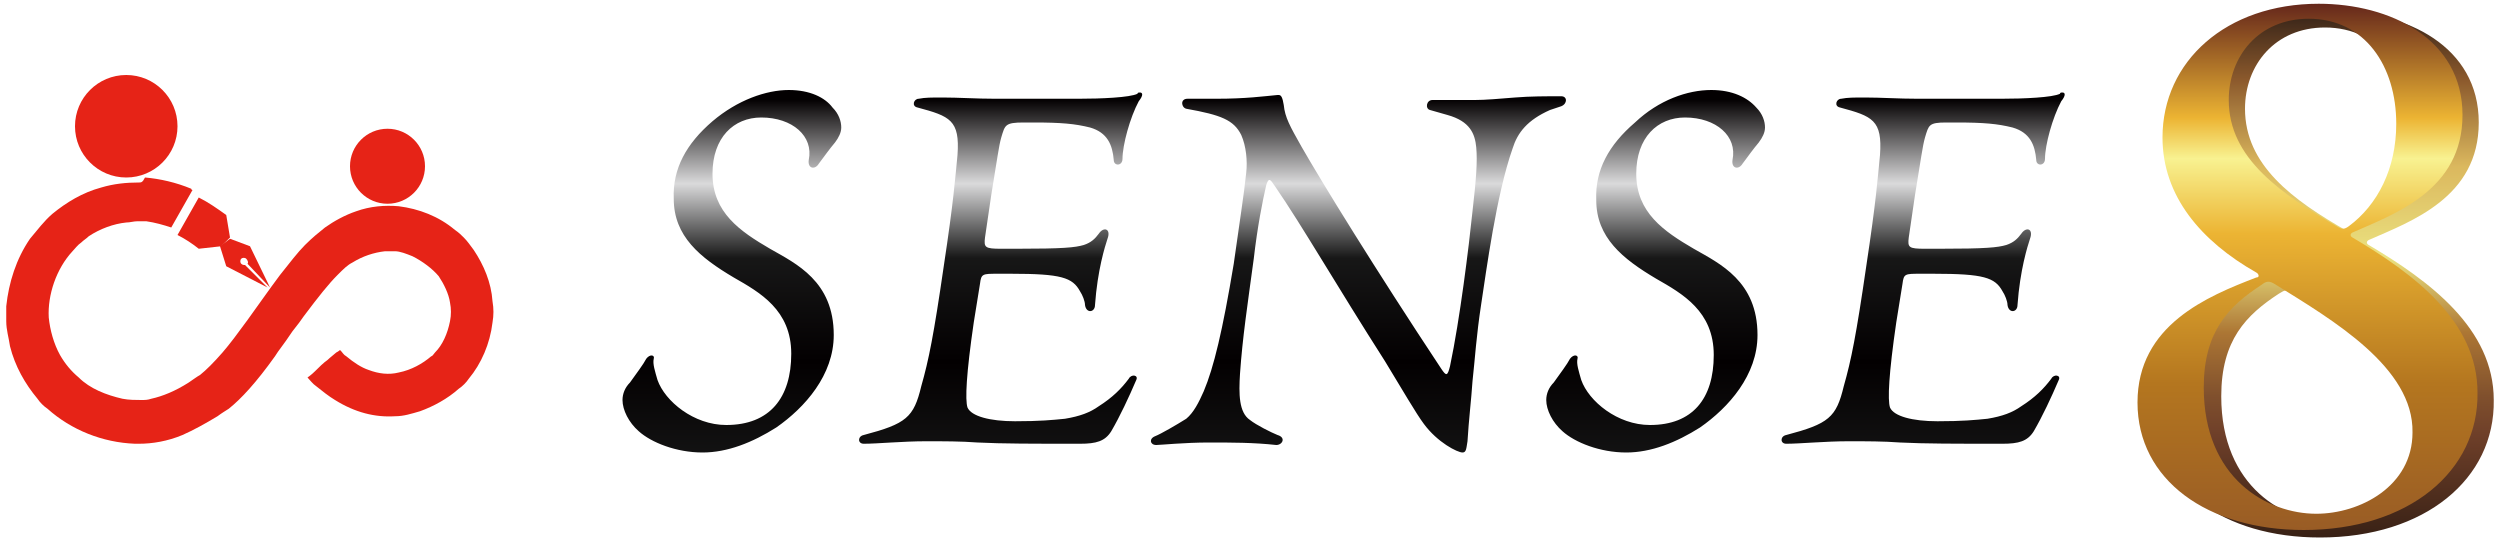 <?xml version="1.0" encoding="utf-8"?>
<!-- Generator: Adobe Illustrator 27.0.1, SVG Export Plug-In . SVG Version: 6.00 Build 0)  -->
<svg version="1.1" id="レイヤー_1" xmlns="http://www.w3.org/2000/svg" xmlns:xlink="http://www.w3.org/1999/xlink" x="0px"
	 y="0px" viewBox="0 0 200 44" style="enable-background:new 0 0 200 44;" xml:space="preserve">
<style type="text/css">
	.st0{fill:url(#path3862_00000152228293794075509650000011031523033026204350_);}
	.st1{fill:url(#path70-2_00000160152439028084649690000014149180855781012110_);}
	.st2{fill:url(#path88-0_00000081632605867003689630000008146741577141854631_);}
	.st3{fill:#E62317;}
</style>
<g>
	
		<linearGradient id="path3862_00000034067080119829937870000007638699533445716655_" gradientUnits="userSpaceOnUse" x1="-170.313" y1="-1705.48" x2="-170.313" y2="-1720.603" gradientTransform="matrix(2.781 0 0 -2.781 659.614 -4741.977)">
		<stop  offset="0" style="stop-color:#362318"/>
		<stop  offset="0.128" style="stop-color:#8B592C"/>
		<stop  offset="0.293" style="stop-color:#DBB85E"/>
		<stop  offset="0.466" style="stop-color:#EBE280"/>
		<stop  offset="0.61" style="stop-color:#AC7634"/>
		<stop  offset="0.73" style="stop-color:#80502D"/>
		<stop  offset="0.805" style="stop-color:#6E3F29"/>
		<stop  offset="1" style="stop-color:#382115"/>
	</linearGradient>
	
		<path id="path3862_00000135670892767826761070000003605341972638250135_" style="fill:url(#path3862_00000034067080119829937870000007638699533445716655_);" d="
		M185.6,43c-7.7,0-13.3-4-13.3-10.2c0-4.4,2.9-6.9,6-8.5c1.2-0.6,1.8-1.9,2.9-2.3c0.3,0,0.9,0.5,0.6,0.4c-4.4-2.5-7.5-6.1-7.5-10.8
		c0-6.1,5.1-10.7,12.5-10.7c5.7,0,11.5,2.8,11.5,8.9c0,6-5.4,7.9-8.8,9.4c-0.2,0.1-0.2,0.3,0,0.4c4.9,2.9,10,6.7,10,12.4
		C199.6,38.3,194,43,185.6,43L185.6,43z M183.5,23.5c-0.6-0.4-0.7-0.3-1.2,0c-2.6,1.7-4.6,3.7-4.6,8.2c0,7.3,5.1,10.1,9,10.1
		c3.5,0,7.7-2.2,7.7-6.5C194.4,30.1,187.9,26.3,183.5,23.5L183.5,23.5z M186,2.2c-4,0-6.4,3-6.4,6.5c0,4.5,3.8,7.3,8.2,9.8
		c0.2,0.1,0.5-0.5,0.7-0.4c0.2,0.1,1.3-0.5,1.7-0.9c2.3-1.7,2.8-3.2,2.8-6.7C193,6,190.5,2.2,186,2.2L186,2.2z"/>
	
		<linearGradient id="path70-2_00000012474332448469079800000004705737903499799937_" gradientUnits="userSpaceOnUse" x1="-170.786" y1="-1705.244" x2="-170.786" y2="-1720.367" gradientTransform="matrix(2.781 0 0 -2.781 659.614 -4741.977)">
		<stop  offset="0" style="stop-color:#65271B"/>
		<stop  offset="0.217" style="stop-color:#ECB433"/>
		<stop  offset="0.294" style="stop-color:#F8F291"/>
		<stop  offset="0.437" style="stop-color:#ECB433"/>
		<stop  offset="0.722" style="stop-color:#B4761F"/>
		<stop  offset="1" style="stop-color:#995C25"/>
	</linearGradient>
	
		<path id="path70-2_00000175304967985671390080000003360576480012403596_" style="fill:url(#path70-2_00000012474332448469079800000004705737903499799937_);" d="
		M184.3,42.4c-7.7,0-13.3-4-13.3-10.2c0-6.2,5.6-8.5,9.5-10c0.3,0,0.2-0.3,0-0.4c-4.4-2.5-7.5-6.1-7.5-10.8
		c0-6.1,5.1-10.7,12.5-10.7c5.7,0,11.5,2.8,11.5,8.9c0,6-5.4,7.9-8.8,9.4c-0.2,0.1-0.2,0.3,0,0.4c4.9,2.9,10,6.7,10,12.4
		C198.3,37.7,192.7,42.4,184.3,42.4L184.3,42.4z M182.1,22.8C182.1,22.8,182.1,22.8,182.1,22.8c-0.6-0.4-0.8-0.3-1.2,0
		c-2.6,1.7-4.6,3.7-4.6,8.2c0,7.3,5.1,10.1,9,10.1c3.5,0,7.7-2.2,7.7-6.5C193.1,29.4,186.6,25.6,182.1,22.8L182.1,22.8z M184.7,1.5
		c-4,0-6.4,3-6.4,6.5c0,4.7,4.2,7.5,8.8,10.2c0.2,0.1,0.4,0.2,0.8-0.1c2.3-1.7,3.8-4.6,3.8-8.2C191.7,5.3,189.2,1.5,184.7,1.5
		L184.7,1.5z"/>
	
		<linearGradient id="path88-0_00000049940341760169933340000004660639890069653649_" gradientUnits="userSpaceOnUse" x1="-573.576" y1="-1818.539" x2="-573.576" y2="-1825.078" gradientTransform="matrix(4.439 0 0 -4.439 2653.345 -8064.544)">
		<stop  offset="0" style="stop-color:#030001"/>
		<stop  offset="0.232" style="stop-color:#DADADB"/>
		<stop  offset="0.437" style="stop-color:#171717"/>
		<stop  offset="0.722" style="stop-color:#030001"/>
		<stop  offset="1" style="stop-color:#141414"/>
	</linearGradient>
	
		<path id="path88-0_00000183939656200975017240000003636972911390384040_" style="fill:url(#path88-0_00000049940341760169933340000004660639890069653649_);" d="
		M63.1,7.2C61.3,7.2,59,8,57,9.7c-2.1,1.8-3.2,3.8-3.1,6.2c0,3,2.1,4.7,4.8,6.3c2.1,1.2,4.6,2.6,4.6,6.1S61.6,34,58.1,34
		c-2.6,0-4.9-1.9-5.5-3.6c-0.2-0.7-0.4-1.3-0.3-1.7c0.1-0.3-0.3-0.4-0.6,0c-0.2,0.4-0.8,1.2-1.3,1.9C50,31,49.8,31.5,49.8,32
		c0,0.8,0.5,1.8,1.3,2.5c1,0.9,3,1.7,5.1,1.7c2,0,4-0.8,5.9-2c2.3-1.6,4.6-4.2,4.6-7.4c0-4.3-3-5.7-5.1-6.9c-2.4-1.4-4.6-2.9-4.6-6
		c0-2.9,1.7-4.5,3.9-4.5c2.5,0,4.2,1.5,3.8,3.4c-0.1,0.7,0.5,0.8,0.8,0.3c0.6-0.8,0.8-1.1,1.3-1.7c0.3-0.4,0.5-0.8,0.5-1.2
		c0-0.5-0.2-1.1-0.7-1.6C66,7.8,64.8,7.2,63.1,7.2z M136.9,7.2c-1.9,0-4.2,0.8-6.1,2.6c-2.1,1.8-3.2,3.8-3.1,6.2
		c0,3,2.1,4.7,4.8,6.3c2.1,1.2,4.6,2.6,4.6,6.1s-1.7,5.6-5.1,5.6c-2.6,0-4.9-1.9-5.5-3.6c-0.2-0.7-0.4-1.3-0.3-1.7
		c0.1-0.3-0.3-0.4-0.6,0c-0.2,0.4-0.8,1.2-1.3,1.9c-0.4,0.4-0.6,0.9-0.6,1.4c0,0.8,0.5,1.8,1.3,2.5c1,0.9,3,1.7,5.1,1.7
		c2,0,4-0.8,5.9-2c2.3-1.6,4.6-4.2,4.6-7.4c0-4.3-3-5.7-5.1-6.9c-2.4-1.4-4.6-2.9-4.6-6c0-2.9,1.7-4.5,3.9-4.5
		c2.5,0,4.2,1.5,3.8,3.4c-0.1,0.7,0.5,0.8,0.8,0.3c0.6-0.8,0.8-1.1,1.3-1.7c0.3-0.4,0.5-0.8,0.5-1.2c0-0.5-0.2-1.1-0.7-1.6
		C139.8,7.8,138.6,7.2,136.9,7.2z M91.2,7.4c-0.1,0-0.2,0-0.2,0.1c-0.6,0.3-2.9,0.4-4.7,0.4l-6.7,0c-1.5,0-2.9-0.1-4.2-0.1
		c-0.9,0-1.4,0-1.9,0.1c-0.4,0-0.6,0.6-0.1,0.7c2.6,0.7,3.4,1,3.2,3.8c-0.2,2-0.3,3.6-1.1,8.9c-0.8,5.5-1.2,7.5-1.8,9.6
		c-0.6,2.5-1.2,3-4.6,3.9c-0.5,0.1-0.5,0.7,0,0.7c1.1,0,3.1-0.2,5-0.2c1.4,0,2.8,0,4.1,0.1c2,0.1,4.4,0.1,8.2,0.1c1.3,0,2-0.2,2.5-1
		c0.7-1.2,1.4-2.7,2-4.1c0.2-0.4-0.4-0.5-0.6-0.1c-0.6,0.8-1.3,1.5-2.4,2.2c-0.7,0.5-1.5,0.8-2.7,1c-1,0.1-2,0.2-4,0.2
		c-2,0-3.5-0.4-3.8-1.1c-0.2-0.6-0.1-2.7,0.5-6.8l0.5-3.1c0.1-0.8,0.2-0.8,1.4-0.8h1.1c4,0,4.9,0.3,5.5,1.4c0.2,0.3,0.4,0.8,0.4,1.1
		c0.1,0.7,0.8,0.6,0.8,0c0.2-2.8,0.8-4.7,1-5.3c0.3-0.8-0.3-1-0.7-0.4c-0.3,0.4-0.6,0.7-1.2,0.9c-0.7,0.2-1.6,0.3-5.4,0.3h-1.2
		c-1.3,0-1.4-0.1-1.3-0.9l0.5-3.4c0.5-3,0.6-3.9,0.8-4.6c0.3-1,0.3-1.2,1.8-1.2h0.8c2.2,0,3.3,0.1,4.5,0.4c1.4,0.4,1.8,1.4,1.9,2.6
		c0,0.5,0.7,0.5,0.7-0.1c0-1.1,0.6-3.3,1.3-4.6C91.5,7.6,91.4,7.4,91.2,7.4L91.2,7.4z M165,7.4c-0.1,0-0.2,0-0.2,0.1
		c-0.6,0.3-2.9,0.4-4.7,0.4l-6.7,0c-1.5,0-2.9-0.1-4.2-0.1c-0.9,0-1.4,0-1.9,0.1c-0.4,0-0.6,0.6-0.1,0.7c2.6,0.7,3.4,1,3.2,3.8
		c-0.2,2-0.3,3.6-1.1,8.9c-0.8,5.5-1.2,7.5-1.8,9.6c-0.6,2.5-1.2,3-4.6,3.9c-0.5,0.1-0.5,0.7,0,0.7c1.1,0,3.1-0.2,5-0.2
		c1.4,0,2.8,0,4.1,0.1c2,0.1,4.4,0.1,8.2,0.1c1.3,0,2-0.2,2.5-1c0.7-1.2,1.4-2.7,2-4.1c0.2-0.4-0.4-0.5-0.6-0.1
		c-0.6,0.8-1.3,1.5-2.4,2.2c-0.7,0.5-1.5,0.8-2.7,1c-1,0.1-2,0.2-4,0.2c-2,0-3.5-0.4-3.8-1.1c-0.2-0.6-0.1-2.7,0.5-6.8l0.5-3.1
		c0.1-0.8,0.2-0.8,1.4-0.8h1.1c4,0,4.9,0.3,5.5,1.4c0.2,0.3,0.4,0.8,0.4,1.1c0.1,0.7,0.8,0.6,0.8,0c0.2-2.8,0.8-4.7,1-5.3
		c0.3-0.8-0.3-1-0.7-0.4c-0.3,0.4-0.6,0.7-1.2,0.9c-0.7,0.2-1.6,0.3-5.4,0.3H154c-1.3,0-1.4-0.1-1.3-0.9l0.5-3.4
		c0.5-3,0.6-3.9,0.8-4.6c0.3-1,0.3-1.2,1.7-1.2h0.8c2.2,0,3.3,0.1,4.5,0.4c1.4,0.4,1.8,1.4,1.9,2.6c0,0.5,0.7,0.5,0.7-0.1
		c0-1.1,0.6-3.3,1.3-4.6C165.3,7.6,165.2,7.4,165,7.4L165,7.4z M102.3,7.6c0,0-0.1,0-0.1,0c-1.1,0.1-2.5,0.3-4.9,0.3H95
		c-0.6,0-0.5,0.7-0.1,0.8c2.8,0.5,3.8,0.9,4.4,2.1c0.4,0.9,0.5,2.1,0.4,3c-0.2,1.9-0.5,3.7-1,7.3c-0.9,5.4-1.6,8.3-2.4,10.2
		c-0.4,0.9-0.8,1.7-1.4,2.2c-0.8,0.5-2,1.2-2.5,1.4c-0.5,0.2-0.4,0.7,0.1,0.7c0.3,0,2.3-0.2,4.2-0.2c1.8,0,3.6,0,5.4,0.2
		c0.5,0,0.8-0.6,0.1-0.8c-0.5-0.2-1.7-0.8-2.2-1.2c-0.9-0.6-0.9-2.1-0.8-3.7c0.2-2.9,0.6-5.5,1.1-9.2c0.3-2.6,0.7-4.6,1-5.9
		c0.2-0.6,0.3-0.5,0.7,0.1c2.2,3.2,4.9,7.9,8.8,14c1.4,2.3,2.5,4.2,3.1,5c1.1,1.5,2.7,2.3,3.1,2.3c0.3,0,0.3-0.3,0.4-0.9
		c0.1-1.7,0.3-3.3,0.4-4.8c0.2-1.8,0.3-3.6,0.7-6.2c0.4-2.6,1.2-8.7,2.5-12.4c0.4-1.3,1.2-2.3,3-3.1l0.9-0.3c0.5-0.2,0.5-0.8,0-0.8
		c-1.2,0-2.5,0-3.7,0.1c-1.2,0.1-2.4,0.2-3.2,0.2h-3.4c-0.5,0-0.6,0.7-0.2,0.8l1.4,0.4c1.8,0.5,2.2,1.5,2.3,2.6
		c0.1,1.1,0,2.5-0.3,5.1c-0.3,2.9-1,8.6-1.8,12.4c-0.2,0.8-0.3,0.8-0.7,0.2c-5.3-8-9.6-15-11.2-17.8c-0.9-1.6-1.3-2.3-1.4-3.3
		C102.6,7.8,102.5,7.6,102.3,7.6L102.3,7.6z"/>
	<path id="path3595_00000029017467624657843300000012241769509795578248_" class="st3" d="M18.4,19.1l1.6,0.6l1.6,3.3l-1.8-1.9
		c0.1-0.1,0-0.3-0.1-0.4c-0.1-0.1-0.3-0.1-0.4,0c-0.1,0.1-0.1,0.3,0,0.4c0.1,0.1,0.2,0.1,0.3,0.1l1.8,1.8l-3.3-1.7l-0.5-1.6
		L18.4,19.1z"/>
	<path id="path3597_00000082328138010143284520000001137978790409528461_" class="st3" d="M11.1,14.6L11.1,14.6c-1,0-2,0.1-3,0.4
		c-1.5,0.4-2.8,1.2-3.9,2.1c-0.7,0.6-1.2,1.3-1.8,2c-1.1,1.6-1.7,3.5-1.9,5.4c0,0.3,0,0.3,0,0.6c0,0.3,0,0.4,0,0.6
		c0,0.7,0.2,1.3,0.3,2c0.4,1.6,1.2,3,2.2,4.2c0.2,0.3,0.5,0.6,0.8,0.8c1.9,1.7,4.4,2.7,7,2.8v0c0.1,0,0.2,0,0.3,0
		c1.1,0,2.3-0.2,3.5-0.7c0.9-0.4,1.8-0.9,2.8-1.5c0.4-0.3,0.6-0.4,0.9-0.6c1-0.8,2.2-2.1,3.7-4.2c0.3-0.5,0.6-0.8,1.4-2
		c0.4-0.5,0.7-0.9,0.9-1.2c1.2-1.6,2-2.6,2.7-3.3c0.5-0.5,0.8-0.8,1.2-1c0.8-0.5,1.7-0.8,2.6-0.9c0.2,0,0.5,0,0.8,0
		c0.4,0,0.9,0.2,1.4,0.4c0.8,0.4,1.6,1,2.1,1.6c0.4,0.6,0.8,1.4,0.9,2.1c0.1,0.5,0.1,1,0,1.5c-0.2,1-0.6,1.9-1.2,2.5
		c-0.1,0.1-0.2,0.3-0.3,0.3c-0.7,0.6-1.6,1.1-2.6,1.3c-0.8,0.2-1.6,0.1-2.4-0.2c-0.6-0.2-1.2-0.6-1.8-1.1c-0.2-0.1-0.3-0.3-0.4-0.4
		c0,0-0.1-0.1-0.1-0.1c0,0-0.1,0.1-0.3,0.2c-0.1,0.1-0.5,0.4-0.7,0.6c-0.3,0.2-0.7,0.6-1,0.9c-0.3,0.3-0.6,0.5-0.6,0.5l0,0l0,0
		c0.2,0.2,0.4,0.5,0.7,0.7c0.5,0.4,1,0.8,1.5,1.1c1.6,1,3.2,1.4,4.8,1.3c0.7,0,1.3-0.2,2-0.4c1.1-0.4,2.2-1,3.1-1.8
		c0.3-0.2,0.6-0.5,0.8-0.8c1-1.2,1.7-2.8,1.9-4.5c0.1-0.6,0.1-1.1,0-1.7c-0.1-1.5-0.7-2.9-1.5-4.1c-0.3-0.4-0.5-0.7-0.8-1
		c-0.2-0.2-0.4-0.4-0.7-0.6c-1.3-1.1-2.9-1.7-4.5-1.9c-1.1-0.1-2.3,0-3.4,0.4c-0.9,0.3-1.8,0.8-2.5,1.3c-0.5,0.4-1,0.8-1.6,1.4
		c-0.6,0.6-1.2,1.4-2,2.4c-0.9,1.2-1.8,2.5-2.6,3.6c-0.8,1.1-1.4,1.9-2,2.6c-0.7,0.8-1.3,1.4-1.8,1.8c-0.2,0.1-0.6,0.4-0.9,0.6
		c-1.1,0.7-2.1,1.1-3,1.3c-0.3,0.1-0.5,0.1-0.8,0.1c-0.4,0-1,0-1.5-0.1c-1.3-0.3-2.6-0.8-3.5-1.7c-0.6-0.5-1.1-1.1-1.5-1.8
		c-0.5-0.9-0.8-2-0.9-3c-0.1-1.8,0.6-3.9,1.9-5.3c0.2-0.2,0.4-0.5,0.7-0.7c0.2-0.2,0.4-0.3,0.6-0.5c0.9-0.6,2-1,3-1.1
		c0.3,0,0.6-0.1,0.9-0.1c0.3,0,0.5,0,0.7,0c0.7,0.1,1.4,0.3,2,0.5l1.7-3c0,0-0.1,0-0.1-0.1c-1.2-0.5-2.5-0.8-3.7-0.9
		C11.4,14.6,11.3,14.6,11.1,14.6L11.1,14.6z M15.9,15.8l-1.7,3c0.6,0.3,1.2,0.7,1.7,1.1l1.8-0.2l0.7-0.7l-0.3-1.8
		C17.4,16.7,16.7,16.2,15.9,15.8L15.9,15.8z"/>
	<circle id="circle3599_00000023959838117238673990000007821429424038879875_" class="st3" cx="10.1" cy="10.1" r="4.1"/>
	<circle id="circle3601_00000182504990845745845280000007150409304832710799_" class="st3" cx="31" cy="13.3" r="3"/>
</g>
</svg>
